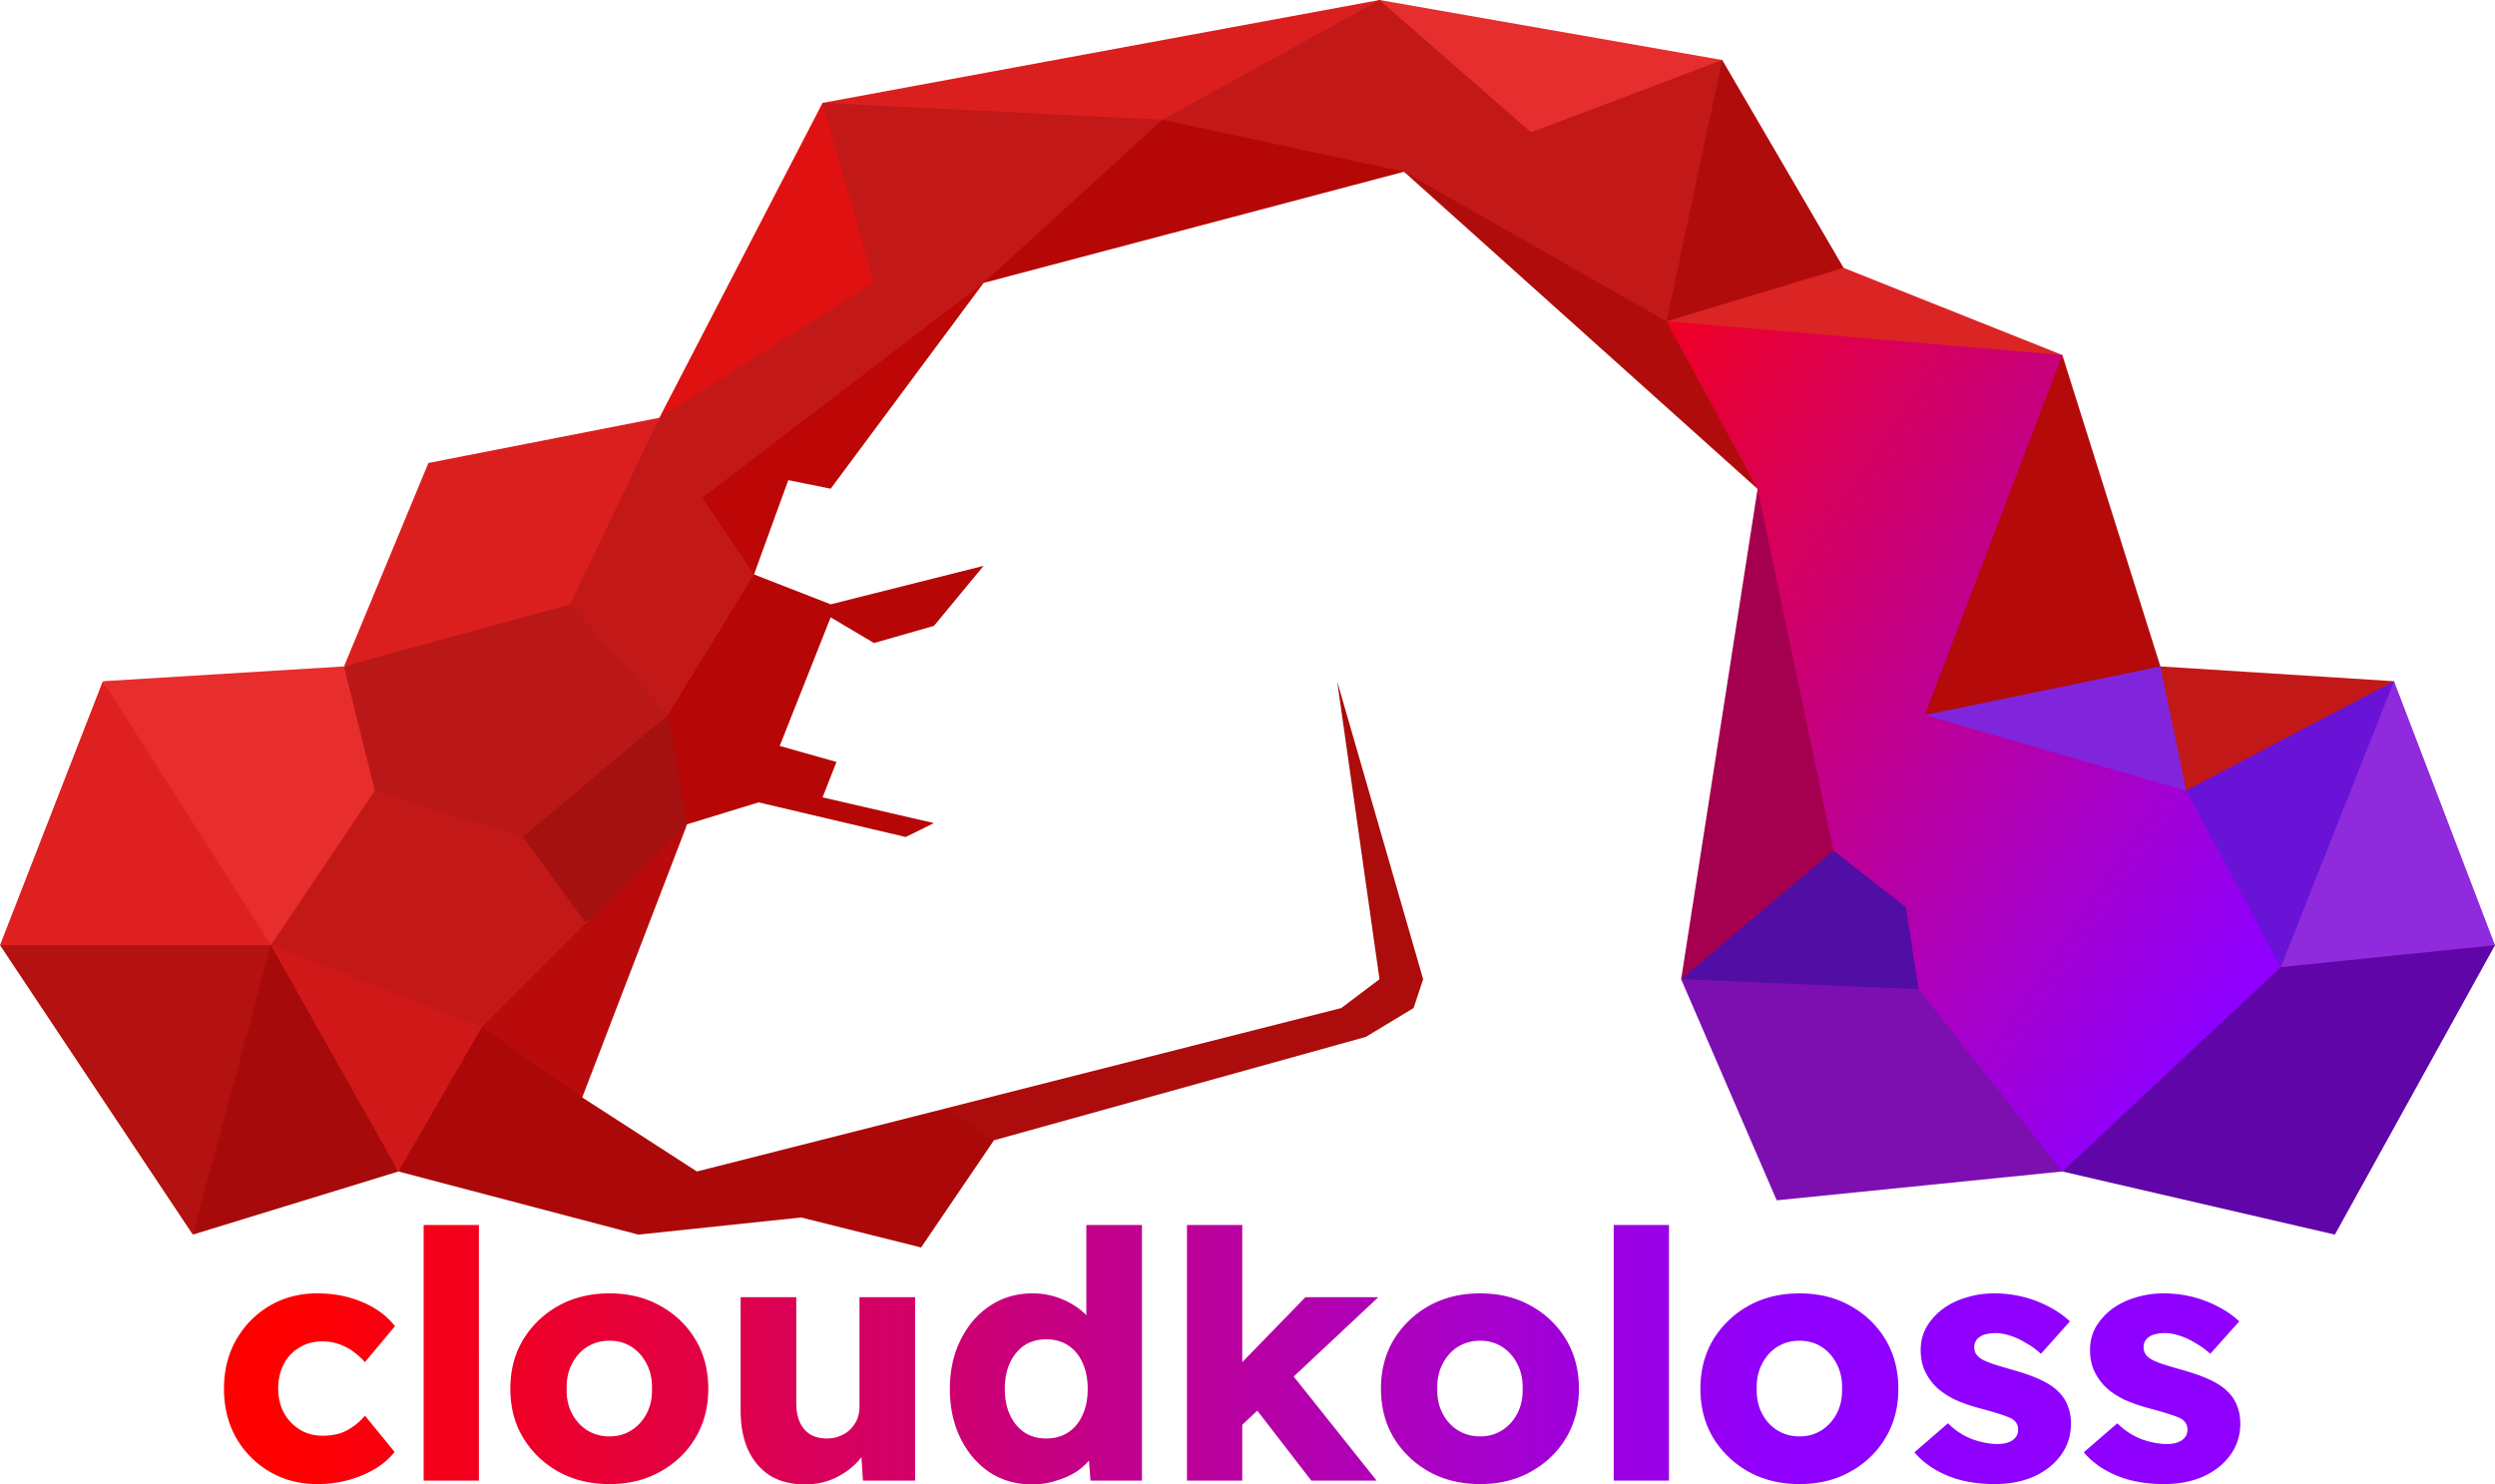 <?xml version="1.0" encoding="UTF-8" standalone="no"?>
<svg
   fill="none"
   viewBox="0 0 505.52 300.77"
   version="1.1"
   id="svg85"
   sodipodi:docname="ck-logo-crystal-nosub.svg"
   inkscape:version="1.2.2 (b0a8486541, 2022-12-01)"
   width="505.52"
   height="300.77"
   xmlns:inkscape="http://www.inkscape.org/namespaces/inkscape"
   xmlns:sodipodi="http://sodipodi.sourceforge.net/DTD/sodipodi-0.dtd"
   xmlns="http://www.w3.org/2000/svg"
   xmlns:svg="http://www.w3.org/2000/svg">
  <sodipodi:namedview
     id="namedview87"
     pagecolor="#505050"
     bordercolor="#eeeeee"
     borderopacity="1"
     inkscape:showpageshadow="0"
     inkscape:pageopacity="0"
     inkscape:pagecheckerboard="0"
     inkscape:deskcolor="#505050"
     showgrid="false"
     inkscape:zoom="1.4142136"
     inkscape:cx="180.66577"
     inkscape:cy="135.41094"
     inkscape:window-width="2544"
     inkscape:window-height="1392"
     inkscape:window-x="0"
     inkscape:window-y="32"
     inkscape:window-maximized="0"
     inkscape:current-layer="svg85" />
  <g
     id="g401">
    <path
       fill="#b41111"
       d="m 0,191.511 39.061,58.643 11.102,-31.709 6.486,-28.821 -26.28,0.511 z"
       id="path6"
       style="display:inline"
       sodipodi:nodetypes="cccccc" />
    <path
       fill="#de2020"
       fill-rule="evenodd"
       d="M 0,191.511 H 54.892 L 38.138,162.05 20.832,138.027 Z"
       clip-rule="evenodd"
       id="path14"
       style="display:inline"
       sodipodi:nodetypes="ccccc" />
    <path
       fill="#e82d2d"
       d="m 54.892,191.511 24.008,-20.394 c -0.249,-8.403 -0.3,-13.72 0.049,-22.933 L 69.701,135.026 l -48.868,3.001 34.06,53.484 z"
       id="path4"
       sodipodi:nodetypes="ccccccc" />
    <path
       fill="#db1f1f"
       d="m 86.803,93.808 -17.103,41.218 25.335,-4.8 24.239,-4.18 7.368,-22.922 6.95,-18.476 -46.79,9.16 z"
       id="path2"
       sodipodi:nodetypes="cccccccc" />
    <path
       fill="#ba1717"
       d="m 69.7,135.026 6.256,25.183 14.525,6.038 17.242,9.619 20.969,-9.415 L 135.316,144.89 133.592,123.834 115.529,122.445 69.701,135.026 Z"
       id="path8"
       sodipodi:nodetypes="cccccccccc" />
    <path
       fill="#a70a0a"
       d="M 80.727,237.362 69.662,213.873 54.892,191.511 39.062,250.154 Z"
       id="path10"
       sodipodi:nodetypes="ccccc" />
    <path
       fill="#db1f1f"
       d="M 166.662,20.846 279.505,0 304.379,12.498 167.149,43.186 Z"
       id="path18"
       sodipodi:nodetypes="ccccc" />
    <path
       fill="#e72e2e"
       d="M 279.505,0 264.605,17.822 353.745,48.986 348.948,12.16 Z"
       id="path20"
       sodipodi:nodetypes="ccccc" />
    <path
       fill="#b60707"
       d="m 199.285,57.327 85.19,-22.53 16.177,-13.658 -124.712,5.975 z"
       id="path24"
       sodipodi:nodetypes="ccccc" />
    <path
       fill="#b10c0c"
       d="M 373.536,54.274 348.948,12.16 316.013,30.176 337.651,65.105 l 31.367,9.148 z"
       id="path26"
       sodipodi:nodetypes="cccccc" />
    <path
       fill="#8025db"
       d="M 444.081,165.763 461.731,144.692 437.727,135.026 416.013,119.474 386.233,145.395 Z"
       id="path28"
       sodipodi:nodetypes="cccccc" />
    <path
       fill="#b40a0a"
       d="M 437.727,135.026 417.857,71.93 372.041,82.801 389.99,144.89 Z"
       id="path30"
       sodipodi:nodetypes="ccccc" />
    <path
       fill="#e01111"
       d="m 166.662,20.846 -33.069,63.802 11.935,9.18 70.655,-66.596 L 166.662,20.847 Z"
       id="path32"
       sodipodi:nodetypes="cccccc" />
    <path
       fill="#a5004f"
       d="m 356.111,99.072 -15.489,99.335 28.937,-4.271 1.921,-21.8 19.639,-45.949 z"
       id="path34"
       sodipodi:nodetypes="cccccc" />
    <path
       fill="#7d0fb0"
       d="m 340.622,198.407 19.362,44.798 57.873,-5.843 9.993,-78.41 z"
       id="path36"
       sodipodi:nodetypes="ccccc" />
    <path
       fill="#b60606"
       d="m 199.285,114.654 -30.978,7.791 -15.534,-6.054 -30.825,-3.547 13.368,32.046 -6.179,19.811 10.083,2.315 14.481,-4.443 29.806,7.017 5.723,-2.821 -22.568,-5.211 2.819,-7.173 -11.5,-3.25 10.326,-26.058 8.771,5.211 12.152,-3.474 z"
       id="path38"
       sodipodi:nodetypes="ccccccccccccccccc" />
    <path
       fill="#ac0c0c"
       d="m 279.505,198.407 -7.744,5.843 -80.276,20.359 -3.49,7.506 13.388,-1.07 75.347,-20.952 9.681,-5.843 1.936,-5.843 -17.425,-60.38 z"
       id="path40"
       sodipodi:nodetypes="cccccccccc" />
    <path
       fill="#b10c0c"
       d="m 284.475,34.796 71.636,64.276 31.065,-9.854 -90.27,-62.261 z"
       id="path44"
       sodipodi:nodetypes="ccccc" />
    <path
       fill="#db2424"
       d="m 417.857,71.93 -44.321,-17.656 -35.885,10.83 44.18,33.049 z"
       id="path12"
       sodipodi:nodetypes="ccccc" />
    <path
       fill="#ab0909"
       d="m 141.202,237.362 -23.234,-15.003 -8.373,-19.768 -21.398,1.821 -7.47,32.951 48.609,12.792 32.985,-3.474 24.305,6.08 14.757,-21.715 -9.898,-6.436 z"
       id="path50"
       sodipodi:nodetypes="ccccccccccc" />
    <path
       fill="#d11818"
       d="M 97.657,208.08 85.218,194.077 54.892,191.511 80.727,237.362"
       id="path46"
       sodipodi:nodetypes="cccc" />
    <path
       fill="#6006a8"
       d="M 473.076,250.154 505.52,191.511 454.458,175.264 417.857,237.362 Z"
       id="path48"
       sodipodi:nodetypes="ccccc" />
    <path
       fill="#8f2bdd"
       d="M 485.065,138.027 451.812,163.428 462.116,195.953 505.52,191.511 Z"
       id="path22"
       sodipodi:nodetypes="ccccc" />
    <path
       fill="#c21818"
       fill-rule="evenodd"
       d="M 337.651,65.105 348.948,12.16 310.205,26.808 279.505,0 235.526,24.255 284.475,34.796 Z m 105.317,95.104 30.422,0.282 11.675,-22.464 -47.338,-3.001 z"
       clip-rule="evenodd"
       id="path42"
       sodipodi:nodetypes="cccccccccccc" />
    <path
       fill="#6913d7"
       d="M 434.959,164.365 485.065,138.027 462.116,195.953 Z"
       id="path16"
       sodipodi:nodetypes="cccc" />
    <path
       fill="#bd0606"
       d="m 152.773,116.391 6.944,-19.109 8.59,1.737 30.978,-41.692 -6.064,-5.394 -57.628,34.931 -0.698,32.232 z"
       id="path52"
       sodipodi:nodetypes="cccccccc" />
    <path
       fill="#b90b0b"
       d="M 117.968,222.359 139.22,167.016 129.047,175.135 118.72,187.017 102.773,193.34 97.657,208.08 Z"
       id="path54"
       sodipodi:nodetypes="ccccccc" />
    <path
       fill="#c21818"
       fill-rule="evenodd"
       d="m 135.316,144.89 17.457,-28.499 -10.436,-15.542 56.948,-43.522 36.241,-33.072 -68.864,-3.409 10.416,36.48 -43.485,27.322 -18.064,37.797 z m -16.596,42.127 1.851,-12.854 -14.616,-4.573 -30,-9.381 -21.063,31.302 42.765,16.569 z"
       clip-rule="evenodd"
       id="path56"
       sodipodi:nodetypes="ccccccccccccccccc" />
    <path
       fill="#a51010"
       d="m 135.316,144.89 -11.833,9.954 -17.528,14.746 12.765,17.427 20.5,-20.001 z"
       id="path58"
       sodipodi:nodetypes="cccccc" />
    <path
       fill="#500ea4"
       d="m 371.48,172.336 -30.858,26.071 48.092,2.014 26.623,-0.735 -34.408,-37.395 z"
       id="path62"
       sodipodi:nodetypes="cccccc" />
    <path
       fill="url(#a)"
       fill-rule="evenodd"
       d="m 356.111,99.072 -18.46,-33.967 80.206,6.825 -27.867,72.96 52.978,15.319 19.148,35.744 -44.259,41.409 -29.143,-36.941 -2.553,-16.596 -14.681,-11.489 z"
       clip-rule="evenodd"
       id="path60"
       style="fill:url(#a)" />
  </g>
  <path
     fill="url(#b)"
     d="m 64.28,300.7 c -3.593,0 -6.813,-0.84 -9.66,-2.52 -2.847,-1.68 -5.11,-3.967 -6.79,-6.86 -1.633,-2.94 -2.45,-6.253 -2.45,-9.94 0,-3.687 0.817,-6.977 2.45,-9.87 1.68,-2.94 3.943,-5.25 6.79,-6.93 2.847,-1.68 6.067,-2.52 9.66,-2.52 3.313,0 6.347,0.583 9.1,1.75 2.8,1.167 5.017,2.8 6.65,4.9 l -6.09,7.28 a 14.372,14.372 0 0 0 -2.31,-2.1 11.035,11.035 0 0 0 -2.94,-1.54 10.163,10.163 0 0 0 -3.36,-0.56 c -1.773,0 -3.337,0.42 -4.69,1.26 -1.353,0.793 -2.403,1.913 -3.15,3.36 -0.747,1.447 -1.12,3.103 -1.12,4.97 0,1.773 0.373,3.383 1.12,4.83 0.793,1.447 1.867,2.59 3.22,3.43 1.353,0.84 2.893,1.26 4.62,1.26 1.213,0 2.333,-0.14 3.36,-0.42 a 9.844,9.844 0 0 0 2.8,-1.4 12.251,12.251 0 0 0 2.45,-2.24 l 6.02,7.35 c -1.587,2.007 -3.803,3.593 -6.65,4.76 -2.8,1.167 -5.81,1.75 -9.03,1.75 z M 85.835,300 v -51.8 h 11.2 V 300 Z m 37.656,0.7 c -3.874,0 -7.327,-0.84 -10.36,-2.52 -2.987,-1.68 -5.367,-3.967 -7.14,-6.86 -1.727,-2.893 -2.59,-6.207 -2.59,-9.94 0,-3.733 0.863,-7.047 2.59,-9.94 1.773,-2.893 4.153,-5.18 7.14,-6.86 3.033,-1.68 6.486,-2.52 10.36,-2.52 3.873,0 7.303,0.84 10.29,2.52 3.033,1.68 5.413,3.967 7.14,6.86 1.726,2.893 2.59,6.207 2.59,9.94 0,3.733 -0.864,7.047 -2.59,9.94 -1.727,2.893 -4.107,5.18 -7.14,6.86 -2.987,1.68 -6.417,2.52 -10.29,2.52 z m 0,-9.66 c 1.68,0 3.173,-0.42 4.48,-1.26 1.306,-0.84 2.333,-1.983 3.08,-3.43 0.746,-1.447 1.096,-3.103 1.05,-4.97 0.046,-1.867 -0.304,-3.523 -1.05,-4.97 -0.747,-1.493 -1.774,-2.66 -3.08,-3.5 -1.307,-0.84 -2.8,-1.26 -4.48,-1.26 -1.68,0 -3.197,0.42 -4.55,1.26 -1.307,0.84 -2.334,2.007 -3.08,3.5 -0.747,1.447 -1.097,3.103 -1.05,4.97 -0.047,1.867 0.303,3.523 1.05,4.97 0.746,1.447 1.773,2.59 3.08,3.43 1.353,0.84 2.87,1.26 4.55,1.26 z m 39.663,9.73 c -2.753,0 -5.11,-0.583 -7.07,-1.75 -1.913,-1.213 -3.406,-2.94 -4.48,-5.18 -1.026,-2.24 -1.54,-4.923 -1.54,-8.05 v -22.96 h 11.27 v 21.42 c 0,1.493 0.234,2.777 0.7,3.85 0.467,1.073 1.167,1.913 2.1,2.52 0.934,0.56 2.054,0.84 3.36,0.84 0.98,0 1.867,-0.163 2.66,-0.49 0.84,-0.327 1.54,-0.77 2.1,-1.33 a 6.579,6.579 0 0 0 1.4,-2.03 6.73,6.73 0 0 0 0.49,-2.59 v -22.19 h 11.27 V 300 h -10.57 l -0.49,-7.63 2.1,-0.84 a 12.36,12.36 0 0 1 -2.8,4.76 c -1.306,1.353 -2.87,2.45 -4.69,3.29 -1.82,0.793 -3.756,1.19 -5.81,1.19 z m 45.963,0 c -3.22,0 -6.09,-0.817 -8.61,-2.45 -2.474,-1.68 -4.434,-3.967 -5.88,-6.86 -1.447,-2.94 -2.17,-6.277 -2.17,-10.01 0,-3.733 0.723,-7.047 2.17,-9.94 1.446,-2.94 3.43,-5.25 5.95,-6.93 2.52,-1.68 5.413,-2.52 8.68,-2.52 1.68,0 3.29,0.257 4.83,0.77 a 16.07,16.07 0 0 1 4.2,2.1 c 1.26,0.887 2.286,1.913 3.08,3.08 0.793,1.12 1.26,2.287 1.4,3.5 l -2.66,0.63 V 248.2 h 11.27 V 300 h -10.43 l -0.63,-8.47 2.24,0.35 c -0.14,1.167 -0.607,2.287 -1.4,3.36 -0.747,1.073 -1.727,2.03 -2.94,2.87 -1.214,0.793 -2.614,1.423 -4.2,1.89 -1.54,0.513 -3.174,0.77 -4.9,0.77 z m 2.87,-9.31 c 1.726,0 3.22,-0.42 4.48,-1.26 1.26,-0.84 2.216,-2.007 2.87,-3.5 0.7,-1.493 1.05,-3.243 1.05,-5.25 0,-2.053 -0.35,-3.827 -1.05,-5.32 -0.654,-1.493 -1.61,-2.66 -2.87,-3.5 -1.26,-0.84 -2.754,-1.26 -4.48,-1.26 -1.727,0 -3.22,0.42 -4.48,1.26 -1.214,0.84 -2.17,2.007 -2.87,3.5 -0.7,1.493 -1.05,3.267 -1.05,5.32 0,2.007 0.35,3.757 1.05,5.25 0.7,1.493 1.656,2.66 2.87,3.5 1.26,0.84 2.753,1.26 4.48,1.26 z m 39.29,-2.38 -4.13,-8.4 17.36,-17.85 h 14.77 z M 240.497,300 v -51.8 h 11.2 V 300 Z m 25.2,0 -13.09,-16.94 7.91,-6.16 18.41,23.1 z m 34.196,0.7 c -3.873,0 -7.326,-0.84 -10.36,-2.52 -2.986,-1.68 -5.366,-3.967 -7.14,-6.86 -1.726,-2.893 -2.59,-6.207 -2.59,-9.94 0,-3.733 0.864,-7.047 2.59,-9.94 1.774,-2.893 4.154,-5.18 7.14,-6.86 3.034,-1.68 6.487,-2.52 10.36,-2.52 3.874,0 7.304,0.84 10.29,2.52 3.034,1.68 5.414,3.967 7.14,6.86 1.727,2.893 2.59,6.207 2.59,9.94 0,3.733 -0.863,7.047 -2.59,9.94 -1.726,2.893 -4.106,5.18 -7.14,6.86 -2.986,1.68 -6.416,2.52 -10.29,2.52 z m 0,-9.66 c 1.68,0 3.174,-0.42 4.48,-1.26 1.307,-0.84 2.334,-1.983 3.08,-3.43 0.747,-1.447 1.097,-3.103 1.05,-4.97 0.047,-1.867 -0.303,-3.523 -1.05,-4.97 -0.746,-1.493 -1.773,-2.66 -3.08,-3.5 -1.306,-0.84 -2.8,-1.26 -4.48,-1.26 -1.68,0 -3.196,0.42 -4.55,1.26 -1.306,0.84 -2.333,2.007 -3.08,3.5 -0.746,1.447 -1.096,3.103 -1.05,4.97 -0.046,1.867 0.304,3.523 1.05,4.97 0.747,1.447 1.774,2.59 3.08,3.43 1.354,0.84 2.87,1.26 4.55,1.26 z m 27.064,8.96 v -51.8 h 11.2 V 300 Z m 37.656,0.7 c -3.873,0 -7.326,-0.84 -10.36,-2.52 -2.986,-1.68 -5.366,-3.967 -7.14,-6.86 -1.726,-2.893 -2.59,-6.207 -2.59,-9.94 0,-3.733 0.864,-7.047 2.59,-9.94 1.774,-2.893 4.154,-5.18 7.14,-6.86 3.034,-1.68 6.487,-2.52 10.36,-2.52 3.874,0 7.304,0.84 10.29,2.52 3.034,1.68 5.414,3.967 7.14,6.86 1.727,2.893 2.59,6.207 2.59,9.94 0,3.733 -0.863,7.047 -2.59,9.94 -1.726,2.893 -4.106,5.18 -7.14,6.86 -2.986,1.68 -6.416,2.52 -10.29,2.52 z m 0,-9.66 c 1.68,0 3.174,-0.42 4.48,-1.26 1.307,-0.84 2.334,-1.983 3.08,-3.43 0.747,-1.447 1.097,-3.103 1.05,-4.97 0.047,-1.867 -0.303,-3.523 -1.05,-4.97 -0.746,-1.493 -1.773,-2.66 -3.08,-3.5 -1.306,-0.84 -2.8,-1.26 -4.48,-1.26 -1.68,0 -3.196,0.42 -4.55,1.26 -1.306,0.84 -2.333,2.007 -3.08,3.5 -0.746,1.447 -1.096,3.103 -1.05,4.97 -0.046,1.867 0.304,3.523 1.05,4.97 0.747,1.447 1.774,2.59 3.08,3.43 1.354,0.84 2.87,1.26 4.55,1.26 z m 39.524,9.66 c -3.64,0 -6.86,-0.583 -9.66,-1.75 -2.753,-1.167 -4.947,-2.73 -6.58,-4.69 l 6.79,-5.88 c 1.447,1.447 3.08,2.52 4.9,3.22 1.82,0.653 3.547,0.98 5.18,0.98 0.653,0 1.237,-0.07 1.75,-0.21 0.513,-0.14 0.933,-0.327 1.26,-0.56 0.373,-0.28 0.653,-0.583 0.84,-0.91 0.187,-0.373 0.28,-0.793 0.28,-1.26 0,-0.933 -0.42,-1.657 -1.26,-2.17 -0.42,-0.233 -1.12,-0.513 -2.1,-0.84 -0.98,-0.327 -2.24,-0.7 -3.78,-1.12 -2.193,-0.56 -4.107,-1.213 -5.74,-1.96 -1.587,-0.793 -2.893,-1.703 -3.92,-2.73 a 11.182,11.182 0 0 1 -2.17,-3.22 c -0.513,-1.213 -0.77,-2.567 -0.77,-4.06 0,-1.727 0.397,-3.29 1.19,-4.69 a 12.84,12.84 0 0 1 3.29,-3.64 c 1.4,-1.027 2.987,-1.797 4.76,-2.31 1.82,-0.56 3.687,-0.84 5.6,-0.84 2.053,0 4.013,0.233 5.88,0.7 a 22.902,22.902 0 0 1 5.18,1.96 c 1.633,0.84 3.08,1.843 4.34,3.01 l -5.88,6.58 a 14.703,14.703 0 0 0 -2.87,-2.1 14.561,14.561 0 0 0 -3.22,-1.54 c -1.12,-0.373 -2.147,-0.56 -3.08,-0.56 -0.7,0 -1.33,0.07 -1.89,0.21 -0.513,0.093 -0.957,0.28 -1.33,0.56 a 2.25,2.25 0 0 0 -0.84,0.91 c -0.187,0.327 -0.28,0.723 -0.28,1.19 0,0.467 0.117,0.91 0.35,1.33 0.28,0.42 0.653,0.77 1.12,1.05 0.467,0.28 1.213,0.607 2.24,0.98 1.027,0.327 2.427,0.747 4.2,1.26 2.193,0.607 4.083,1.283 5.67,2.03 1.587,0.747 2.847,1.633 3.78,2.66 a 7.733,7.733 0 0 1 1.68,2.8 c 0.373,1.027 0.56,2.147 0.56,3.36 0,2.38 -0.677,4.503 -2.03,6.37 -1.307,1.82 -3.127,3.267 -5.46,4.34 -2.333,1.027 -4.993,1.54 -7.98,1.54 z m 34.308,0 c -3.64,0 -6.86,-0.583 -9.66,-1.75 -2.753,-1.167 -4.946,-2.73 -6.58,-4.69 l 6.79,-5.88 c 1.447,1.447 3.08,2.52 4.9,3.22 1.82,0.653 3.547,0.98 5.18,0.98 0.654,0 1.237,-0.07 1.75,-0.21 0.514,-0.14 0.934,-0.327 1.26,-0.56 0.374,-0.28 0.654,-0.583 0.84,-0.91 0.187,-0.373 0.28,-0.793 0.28,-1.26 0,-0.933 -0.42,-1.657 -1.26,-2.17 -0.42,-0.233 -1.12,-0.513 -2.1,-0.84 -0.98,-0.327 -2.24,-0.7 -3.78,-1.12 -2.193,-0.56 -4.106,-1.213 -5.74,-1.96 -1.586,-0.793 -2.893,-1.703 -3.92,-2.73 a 11.202,11.202 0 0 1 -2.17,-3.22 c -0.513,-1.213 -0.77,-2.567 -0.77,-4.06 0,-1.727 0.397,-3.29 1.19,-4.69 a 12.84,12.84 0 0 1 3.29,-3.64 c 1.4,-1.027 2.987,-1.797 4.76,-2.31 1.82,-0.56 3.687,-0.84 5.6,-0.84 2.054,0 4.014,0.233 5.88,0.7 a 22.884,22.884 0 0 1 5.18,1.96 c 1.634,0.84 3.08,1.843 4.34,3.01 l -5.88,6.58 a 14.673,14.673 0 0 0 -2.87,-2.1 14.54,14.54 0 0 0 -3.22,-1.54 c -1.12,-0.373 -2.146,-0.56 -3.08,-0.56 -0.7,0 -1.33,0.07 -1.89,0.21 -0.513,0.093 -0.956,0.28 -1.33,0.56 a 2.25,2.25 0 0 0 -0.84,0.91 c -0.186,0.327 -0.28,0.723 -0.28,1.19 0,0.467 0.117,0.91 0.35,1.33 0.28,0.42 0.654,0.77 1.12,1.05 0.467,0.28 1.214,0.607 2.24,0.98 1.027,0.327 2.427,0.747 4.2,1.26 2.194,0.607 4.084,1.283 5.67,2.03 1.587,0.747 2.847,1.633 3.78,2.66 a 7.733,7.733 0 0 1 1.68,2.8 c 0.374,1.027 0.56,2.147 0.56,3.36 0,2.38 -0.676,4.503 -2.03,6.37 -1.306,1.82 -3.126,3.267 -5.46,4.34 -2.333,1.027 -4.993,1.54 -7.98,1.54 z"
     id="path64"
     style="display:inline;fill:url(#b)" />
  <defs
     id="defs83">
    <linearGradient
       id="a"
       x1="289.5"
       x2="455"
       y1="88"
       y2="198"
       gradientUnits="userSpaceOnUse">
      <stop
         stop-color="red"
         id="stop68" />
      <stop
         offset="1"
         stop-color="#8F00FF"
         id="stop70" />
    </linearGradient>
    <linearGradient
       id="b"
       x1="59.238"
       x2="362.718"
       y1="269.826"
       y2="269.826"
       gradientUnits="userSpaceOnUse">
      <stop
         stop-color="red"
         id="stop73" />
      <stop
         offset="1"
         stop-color="#8F00FF"
         id="stop75" />
    </linearGradient>
    <linearGradient
       id="c"
       x1="86.725"
       x2="343.238"
       y1="309.956"
       y2="309.956"
       gradientUnits="userSpaceOnUse">
      <stop
         stop-color="red"
         id="stop78" />
      <stop
         offset="1"
         stop-color="#8F00FF"
         id="stop80" />
    </linearGradient>
  </defs>
</svg>
